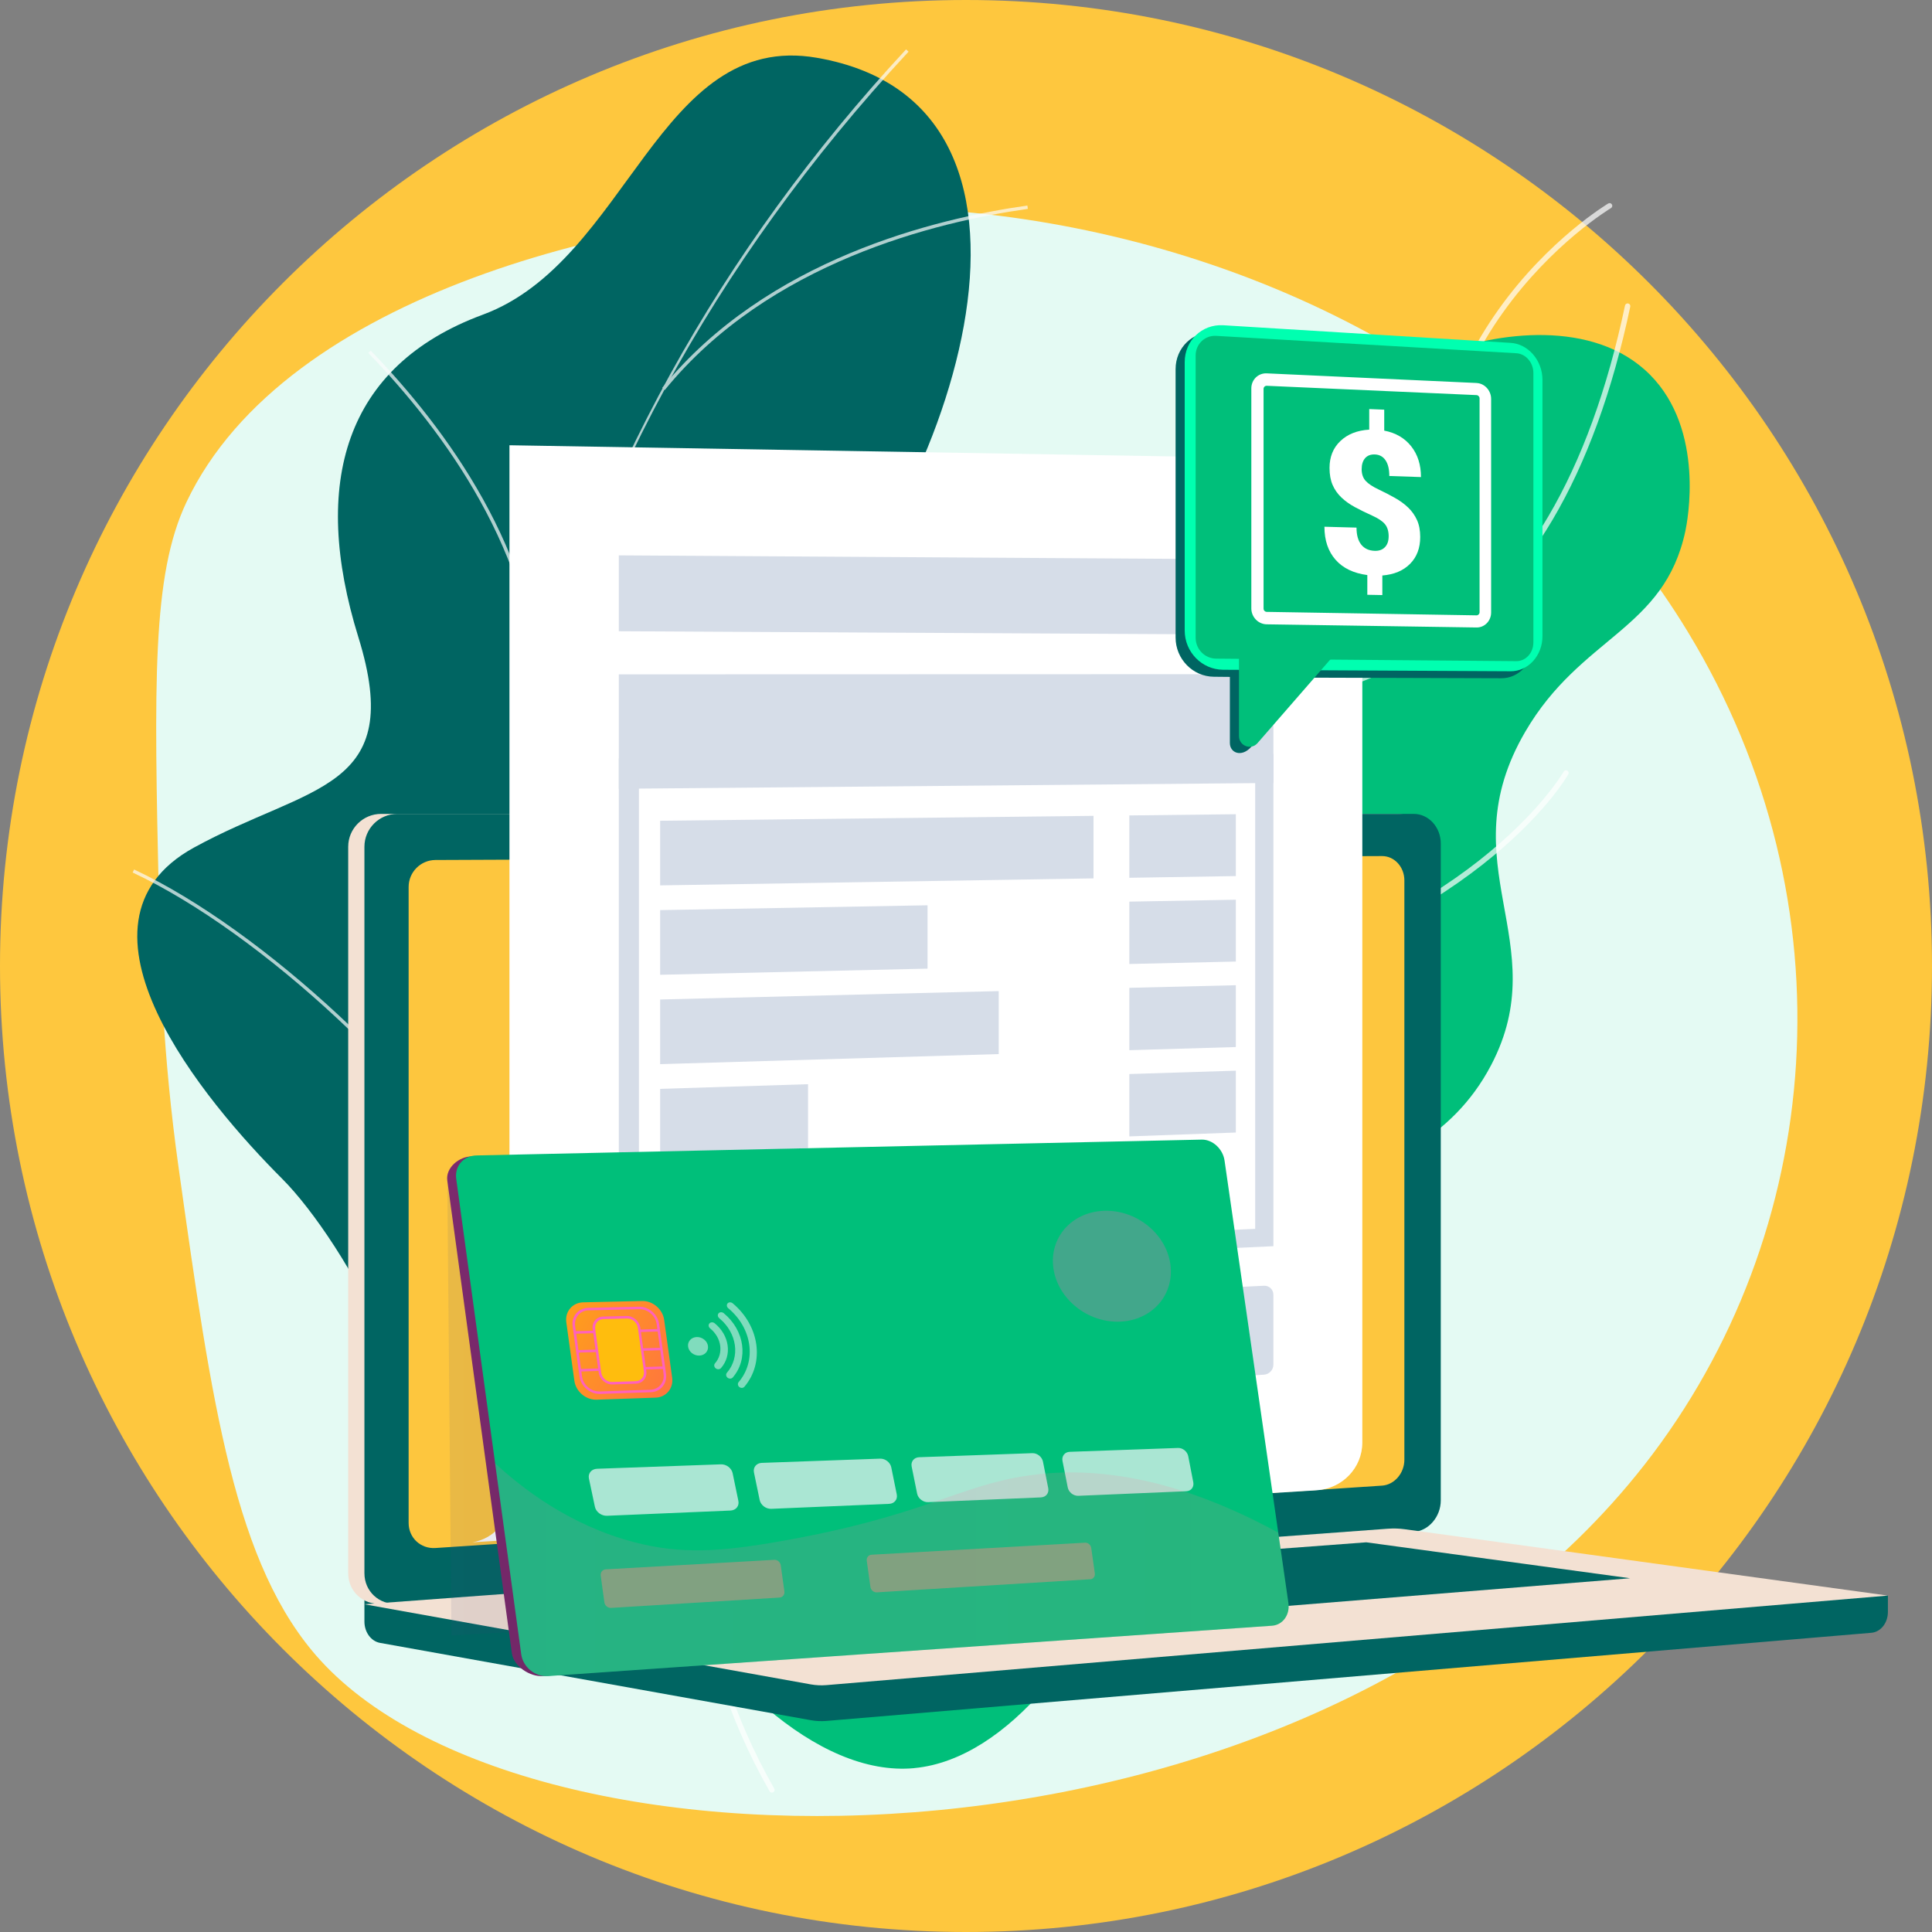 <?xml version="1.0" encoding="utf-8"?><svg width="362" height="362" viewBox="0 0 362 362" fill="none" xmlns="http://www.w3.org/2000/svg">
<rect x="0" y="0" width="362" height="362" fill="#808080" stroke="none"/>
<g clip-path="url(#clip0_3336_1589)">
<path d="M181 362C280.964 362 362 280.964 362 181C362 81.037 280.964 0 181 0C81.037 0 0 81.037 0 181C0 280.964 81.037 362 181 362Z" fill="#FEC73E"/>
<path d="M308.113 274.464C245.942 353.989 100.34 355.266 60.033 311.093C43.948 293.467 39.698 263.188 33.456 218.719C30.451 197.311 30.021 180.056 29.766 168.217C28.885 127.943 28.447 107.804 34.93 94.103C53.499 54.885 118.012 39.622 159.709 38.913C162.619 38.863 165.558 38.883 168.518 38.971C217.341 40.424 272.435 60.751 306.418 104.181C309.929 108.66 313.21 113.39 316.237 118.371C347.251 169.373 342.032 231.084 308.117 274.464H308.113Z" fill="#E4FAF3"/>
<path d="M171.335 331.286C189.187 329.604 204.942 307.407 210.879 289.852C217.813 269.354 208.578 263.409 215.212 247.888C227.561 218.99 264.624 227.745 279.386 199.586C291.455 176.571 271.266 161.984 285.79 137.103C296.273 119.147 311.824 118.112 315.794 99.48C316.132 97.885 319.551 80.656 309.156 70.207C298.665 59.661 280.238 62.191 269.367 66.508C249.274 74.486 251.996 89.761 231.644 107.963C203.936 132.744 182.49 119.101 165.862 141.565C152.132 160.114 163.587 173.694 147.953 193.963C133.433 212.778 118.279 207.906 109.725 221.503C90.045 252.78 134.923 334.726 171.335 331.295V331.286Z" fill="#00BF7A"/>
<g style="mix-blend-mode:soft-light" opacity="0.7">
<path d="M144.387 335.82C144.312 335.778 144.246 335.716 144.2 335.632C136.293 321.785 131.629 306.893 130.339 291.368C129.116 276.639 127.851 261.414 136.288 248.113C142.705 237.993 150.721 235.221 160.865 231.706C170.538 228.358 182.574 224.188 196.505 211.668C204.458 204.52 214.352 195.628 219.103 180.908C221.858 172.367 221.353 166.347 220.902 161.032C220.435 155.467 220.03 150.666 223.866 145.026C230.016 135.992 238.528 132.848 248.384 129.212C254.363 127.008 260.541 124.724 267.025 120.88C285.243 110.059 297.847 88.65 304.48 57.248C304.539 56.977 304.806 56.801 305.077 56.86C305.349 56.918 305.524 57.185 305.466 57.457C298.769 89.147 286.011 110.777 267.538 121.748C260.98 125.643 254.755 127.939 248.735 130.16C239.041 133.738 230.671 136.827 224.697 145.594C221.057 150.938 221.432 155.359 221.904 160.949C222.359 166.355 222.877 172.483 220.059 181.217C215.224 196.196 205.218 205.188 197.177 212.415C183.096 225.068 170.951 229.277 161.191 232.654C151.23 236.102 143.365 238.828 137.136 248.647C128.882 261.66 130.131 276.714 131.341 291.276C132.619 306.655 137.24 321.409 145.072 335.127C145.21 335.369 145.126 335.678 144.884 335.816C144.721 335.908 144.534 335.899 144.383 335.816L144.387 335.82Z" fill="white"/>
</g>
<g style="mix-blend-mode:soft-light" opacity="0.7">
<path d="M216.59 188.343C216.469 188.272 216.377 188.155 216.347 188.009C216.289 187.738 216.464 187.471 216.736 187.412C247.303 180.95 266.411 169.645 277.052 161.299C288.579 152.261 292.941 144.655 292.987 144.575C293.125 144.333 293.43 144.246 293.672 144.383C293.91 144.521 293.998 144.826 293.86 145.068C293.684 145.381 289.389 152.891 277.724 162.047C266.991 170.471 247.733 181.885 216.936 188.398C216.811 188.423 216.686 188.398 216.581 188.343H216.59Z" fill="white"/>
</g>
<g style="mix-blend-mode:soft-light" opacity="0.7">
<path d="M184.469 221.808C184.373 221.754 184.294 221.662 184.248 221.549C178.257 205.861 175.677 190.489 176.583 175.852C177.309 164.138 180.257 152.871 185.346 142.363C194.008 124.474 206.065 114.855 206.186 114.759C206.403 114.588 206.72 114.626 206.892 114.843C207.063 115.06 207.025 115.377 206.808 115.548C206.687 115.64 194.789 125.142 186.231 142.839C178.336 159.158 171.749 185.997 185.191 221.182C185.291 221.441 185.162 221.733 184.899 221.833C184.753 221.887 184.594 221.871 184.469 221.8V221.808Z" fill="white"/>
</g>
<g style="mix-blend-mode:soft-light" opacity="0.7">
<path d="M129.004 275.721C128.816 275.612 128.711 275.391 128.766 275.165C128.832 274.894 129.104 274.727 129.371 274.794C164.184 283.147 188.836 276.176 203.385 268.861C219.128 260.946 226.73 250.956 226.805 250.856C226.972 250.635 227.289 250.589 227.511 250.756C227.732 250.923 227.778 251.24 227.611 251.461C227.536 251.561 219.787 261.739 203.836 269.763C189.136 277.157 164.242 284.199 129.137 275.775C129.087 275.762 129.045 275.746 129.004 275.721Z" fill="white"/>
</g>
<g style="mix-blend-mode:soft-light" opacity="0.7">
<path d="M269.772 119.289C269.655 119.222 269.563 119.105 269.529 118.963C263.088 90.704 272.076 70.232 280.751 58.033C290.144 44.82 301.224 38.195 301.337 38.128C301.575 37.986 301.884 38.065 302.026 38.307C302.168 38.545 302.088 38.854 301.846 38.996C301.738 39.059 290.816 45.601 281.544 58.651C273.003 70.678 264.156 90.863 270.51 118.738C270.573 119.009 270.402 119.281 270.131 119.339C270.001 119.368 269.876 119.347 269.767 119.285L269.772 119.289Z" fill="white"/>
</g>
<path d="M73.993 285.677C76.402 287.422 83.186 289.096 85.131 288.804C98.094 286.859 122.6 284.792 131.496 274.163C133.016 272.347 126.833 263.514 127.242 260.917C124.67 254.325 123.368 252.2 123.998 244.732C125.864 222.685 171.01 220.531 152.274 187.17C138.551 162.735 115.791 153.952 146.358 125.706C176.921 97.459 204.842 19.813 153.071 10.829C123.359 5.673 117.74 48.886 90.458 58.964C64.533 68.541 58.2 90.563 67.151 119.402C76.101 148.241 58.05 146.917 36.362 158.799C10.312 173.068 38.508 206.508 52.844 220.84C64.387 232.378 85.996 269.55 73.993 285.677Z" fill="#006562"/>
<g style="mix-blend-mode:soft-light" opacity="0.7">
<path d="M107.228 282.1L107.821 281.874C73.325 190.71 96.662 88.955 170.238 9.681L169.774 9.251C134.903 46.82 110.435 91.155 99.017 137.47C87.01 186.16 89.853 236.169 107.228 282.1Z" fill="#FBFCFD"/>
<path d="M24.856 163.487C48.995 174.809 79.988 203.698 93.948 227.891L94.495 227.573C80.481 203.289 49.358 174.283 25.124 162.915L24.856 163.487Z" fill="#FBFCFD"/>
<path d="M100.661 264.127L101.292 264.077C100.119 249.608 106.306 235.1 119.682 220.961C129.488 210.591 142.86 200.659 159.429 191.433L159.12 190.882C142.497 200.137 129.075 210.11 119.222 220.526C105.717 234.804 99.472 249.474 100.661 264.132V264.127Z" fill="#FBFCFD"/>
<path d="M100.895 130.962L101.53 130.945C100.72 103.554 83.645 80.347 69.464 65.698L69.008 66.14C83.111 80.706 100.094 103.78 100.895 130.966V130.962Z" fill="#FBFCFD"/>
<path d="M124.069 72.674L124.562 73.075C144.049 49.137 175.548 41.539 192.589 39.138L192.501 38.512C175.368 40.925 143.695 48.569 124.073 72.678L124.069 72.674Z" fill="#FBFCFD"/>
</g>
<path d="M353.738 298.966L68.282 296.477V303.833C68.282 305.829 69.526 307.528 71.213 307.829L151.931 322.315C152.887 322.486 153.86 322.532 154.829 322.453L350.637 305.937C352.386 305.791 353.738 304.088 353.738 302.034V298.961V298.966Z" fill="#006562"/>
<path d="M261.844 287.038L71.421 300.494C68.015 300.736 65.243 298.177 65.243 294.778V158.653C65.243 155.254 68.015 152.499 71.421 152.499H261.844C264.649 152.499 266.92 154.987 266.92 158.06V281.119C266.92 284.191 264.649 286.842 261.844 287.038Z" fill="#F3E1D3"/>
<path d="M264.883 287.038L74.461 300.494C71.054 300.736 68.282 298.177 68.282 294.778V158.653C68.282 155.254 71.054 152.499 74.461 152.499H264.883C267.689 152.499 269.96 154.987 269.96 158.06V281.119C269.96 284.191 267.689 286.842 264.883 287.038Z" fill="#006562"/>
<path d="M258.951 278.363L81.591 290.052C78.819 290.236 76.565 288.136 76.565 285.36V166.18C76.565 163.408 78.819 161.149 81.591 161.137L258.951 160.402C261.268 160.393 263.138 162.431 263.138 164.961V273.512C263.138 276.038 261.264 278.209 258.951 278.363Z" fill="#FDC63E"/>
<path d="M176.395 156.223C176.395 157.488 175.414 158.515 174.204 158.519C172.993 158.519 172.008 157.496 172.008 156.231C172.008 154.966 172.993 153.935 174.204 153.935C175.414 153.935 176.395 154.958 176.395 156.223Z" fill="white"/>
<path d="M260.128 286.429L68.278 300.594L151.927 315.606C152.883 315.777 153.856 315.823 154.825 315.744L353.734 298.966L263.18 286.529C262.165 286.391 261.147 286.358 260.128 286.433V286.429Z" fill="#F3E1D3"/>
<path d="M96.274 300.949L255.995 288.984L305.428 295.718L147.08 308.509L96.274 300.949Z" fill="#006562"/>
<path d="M255.26 86.121V270.298C255.26 275.019 251.524 278.931 246.694 279.24L245.141 279.336L88.521 288.98C92.55 288.337 95.456 284.938 95.456 280.956V83.428L202.525 85.231L255.265 86.121H255.26Z" fill="white"/>
<path d="M238.599 146.705L115.949 147.794V126.353L238.599 126.319V146.705Z" fill="#D6DDE8"/>
<path d="M204.892 164.581L123.689 165.896V153.785L204.892 152.866V164.581Z" fill="#D6DDE8"/>
<path d="M231.56 164.151L211.605 164.472V152.787L231.56 152.562V164.151Z" fill="#D6DDE8"/>
<path d="M173.794 181.493L123.689 182.645V170.53L173.794 169.624V181.493Z" fill="#D6DDE8"/>
<path d="M231.56 180.165L211.605 180.624V168.939L231.56 168.58V180.165Z" fill="#D6DDE8"/>
<path d="M187.129 197.503L123.689 199.39V187.275L187.129 185.701V197.503Z" fill="#D6DDE8"/>
<path d="M231.56 196.184L211.605 196.776V185.091L231.56 184.599V196.184Z" fill="#D6DDE8"/>
<path d="M151.401 215.124L123.689 216.135V204.02L151.401 203.147V215.124Z" fill="#D6DDE8"/>
<path d="M231.56 212.202L211.605 212.928V201.243L231.56 200.613V212.202Z" fill="#D6DDE8"/>
<path d="M115.949 142.079V239.087L177.46 236.286L238.599 233.502V141.269L115.949 142.079ZM235.184 230.254L176.174 232.859L119.715 235.351V145.623L235.184 144.697V230.258V230.254Z" fill="#D6DDE8"/>
<path d="M174.045 243.968L117.907 246.698C116.826 246.752 115.949 247.625 115.949 248.647V262.449C115.949 263.472 116.826 264.257 117.907 264.194L174.045 261.067C175.076 261.009 175.911 260.153 175.911 259.151V245.683C175.911 244.681 175.076 243.913 174.045 243.963V243.968Z" fill="#D6DDE8"/>
<path d="M236.825 240.912L183.58 243.504C182.557 243.554 181.726 244.402 181.726 245.4V258.834C181.726 259.832 182.557 260.596 183.58 260.537L236.825 257.573C237.801 257.519 238.595 256.684 238.595 255.711V242.59C238.595 241.617 237.801 240.866 236.825 240.912Z" fill="#D6DDE8"/>
<path d="M238.599 118.93L115.949 118.275V104.06L238.599 104.832V118.93Z" fill="#D6DDE8"/>
<path style="mix-blend-mode:multiply" opacity="0.1" d="M83.808 221.194L84.589 306.426L97.898 305.695L83.808 221.194Z" fill="url(#paint0_linear_3336_1589)"/>
<path d="M238.758 300.272C239.071 302.443 237.701 304.334 235.71 304.472L101.705 314.045C99.28 314.212 96.245 312.204 95.915 309.795L83.808 221.194C83.482 218.807 86.004 216.677 88.442 216.669L222.672 213.897C224.672 213.889 226.559 215.646 226.868 217.8L238.758 300.272Z" fill="url(#paint1_linear_3336_1589)"/>
<path d="M241.409 300.385C241.722 302.568 240.344 304.472 238.34 304.61L102.707 314.049C100.269 314.22 97.994 312.375 97.664 309.954L85.482 220.873C85.152 218.472 86.897 216.502 89.348 216.494L225.219 213.53C227.231 213.521 229.131 215.287 229.444 217.454L241.413 300.381L241.409 300.385Z" fill="#00BF7A"/>
<g opacity="0.7">
<path d="M136.881 283.031L113.741 284.012C112.697 284.058 111.674 283.302 111.47 282.333L110.347 277.032C110.142 276.063 110.831 275.241 111.879 275.203L135.082 274.372C136.092 274.335 137.078 275.082 137.274 276.034L138.351 281.231C138.547 282.179 137.883 282.989 136.877 283.031H136.881Z" fill="#F2F6F9"/>
<path d="M166.622 281.774L144.513 282.709C143.515 282.751 142.538 282.012 142.342 281.068L141.269 275.888C141.073 274.94 141.733 274.138 142.73 274.101L164.902 273.308C165.867 273.274 166.81 274.005 166.998 274.932L168.029 280.016C168.217 280.943 167.583 281.732 166.622 281.774Z" fill="#F2F6F9"/>
<path d="M195.065 280.568L173.915 281.461C172.964 281.503 172.028 280.78 171.841 279.854L170.818 274.786C170.63 273.859 171.26 273.074 172.216 273.04L193.42 272.281C194.342 272.247 195.244 272.965 195.424 273.871L196.409 278.843C196.588 279.749 195.983 280.522 195.061 280.563L195.065 280.568Z" fill="#F2F6F9"/>
<path d="M222.297 279.415L202.045 280.271C201.131 280.309 200.237 279.603 200.062 278.697L199.081 273.738C198.901 272.832 199.507 272.064 200.421 272.03L220.723 271.304C221.608 271.27 222.472 271.972 222.643 272.861L223.587 277.729C223.758 278.618 223.177 279.374 222.297 279.411V279.415Z" fill="#F2F6F9"/>
</g>
<path d="M122.846 261.877L111.804 262.261C109.783 262.332 107.9 260.742 107.621 258.729L106.109 247.754C105.834 245.742 107.266 244.064 109.286 244.018L120.337 243.771C122.324 243.725 124.169 245.316 124.445 247.303L125.944 258.141C126.219 260.128 124.825 261.81 122.838 261.881L122.846 261.877Z" fill="url(#paint2_linear_3336_1589)"/>
<path d="M121.927 260.859L112.442 261.18C110.576 261.243 108.844 259.782 108.585 257.92L107.291 248.501C107.036 246.644 108.351 245.095 110.221 245.053L119.715 244.836C121.556 244.794 123.255 246.255 123.51 248.096L124.8 257.41C125.054 259.251 123.769 260.8 121.932 260.863L121.927 260.859ZM110.284 245.516C108.673 245.554 107.541 246.886 107.763 248.489L109.057 257.907C109.278 259.51 110.768 260.771 112.376 260.717L121.861 260.399C123.443 260.345 124.553 259.013 124.332 257.427L123.042 248.109C122.825 246.527 121.356 245.266 119.773 245.304L110.28 245.525L110.284 245.516Z" fill="url(#paint3_linear_3336_1589)"/>
<path d="M107.688 249.662L123.439 249.253L107.688 249.662Z" fill="#F2F6F9"/>
<path d="M123.472 249.482L107.721 249.896L107.654 249.428L123.405 249.023L123.472 249.482Z" fill="url(#paint4_linear_3336_1589)"/>
<path d="M108.176 253.202L123.923 252.755L108.176 253.202Z" fill="#F2F6F9"/>
<path d="M123.956 252.989L108.205 253.436L108.143 252.968L123.89 252.526L123.956 252.989Z" fill="url(#paint5_linear_3336_1589)"/>
<path d="M108.66 256.746L124.407 256.262L108.66 256.746Z" fill="#F2F6F9"/>
<path d="M124.441 256.492L108.693 256.98L108.631 256.509L124.374 256.028L124.441 256.492Z" fill="url(#paint6_linear_3336_1589)"/>
<path d="M119.13 259.026L114.73 259.168C113.611 259.205 112.564 258.32 112.409 257.202L111.278 248.994C111.123 247.875 111.917 246.94 113.04 246.915L117.44 246.811C118.554 246.786 119.586 247.671 119.74 248.781L120.867 256.938C121.022 258.049 120.237 258.988 119.126 259.026H119.13Z" fill="#FFBD0D"/>
<path d="M119.164 259.26L114.764 259.402C113.511 259.443 112.351 258.458 112.179 257.21L111.048 249.002C110.877 247.754 111.758 246.715 113.01 246.681L117.41 246.577C118.654 246.548 119.803 247.533 119.978 248.773L121.105 256.93C121.276 258.174 120.408 259.218 119.164 259.255V259.26ZM113.077 247.153C112.083 247.178 111.382 248.005 111.52 248.994L112.651 257.197C112.789 258.191 113.707 258.972 114.705 258.938L119.105 258.796C120.091 258.763 120.784 257.936 120.646 256.951L119.519 248.794C119.381 247.808 118.471 247.028 117.481 247.049L113.081 247.157L113.077 247.153Z" fill="url(#paint7_linear_3336_1589)"/>
<path style="mix-blend-mode:multiply" opacity="0.15" d="M146.408 288.754C135.057 290.762 127.655 291.263 118.868 288.971C106.686 285.794 97.793 278.823 92.771 274.176L97.664 309.954C97.994 312.375 100.269 314.216 102.707 314.049L238.34 304.61C240.344 304.472 241.722 302.568 241.409 300.385L239.513 287.176C218.498 275.717 202.955 274.923 192.397 276.506C179.51 278.434 172.914 284.07 146.404 288.758L146.408 288.754Z" fill="url(#paint8_linear_3336_1589)"/>
<g style="mix-blend-mode:multiply" opacity="0.42">
<path d="M146.066 299.337L114.505 301.274C113.895 301.312 113.328 300.844 113.244 300.235L112.555 295.217C112.472 294.607 112.902 294.081 113.511 294.048L145.081 292.265C145.665 292.232 146.208 292.691 146.291 293.288L146.972 298.189C147.055 298.786 146.646 299.3 146.062 299.337H146.066Z" fill="url(#paint9_linear_3336_1589)"/>
<path d="M204.291 295.906L164.297 298.36C163.717 298.398 163.174 297.939 163.091 297.346L162.406 292.449C162.322 291.856 162.731 291.343 163.312 291.309L203.322 289.055C203.869 289.026 204.387 289.472 204.466 290.048L205.138 294.799C205.222 295.375 204.838 295.876 204.291 295.91V295.906Z" fill="url(#paint10_linear_3336_1589)"/>
</g>
<path style="mix-blend-mode:multiply" opacity="0.26" d="M219.287 236.858C220.109 242.615 215.838 247.445 209.773 247.641C203.727 247.838 198.188 243.354 197.378 237.639C196.568 231.923 200.784 227.106 206.817 226.868C212.874 226.63 218.468 231.101 219.291 236.858H219.287Z" fill="url(#paint11_linear_3336_1589)"/>
<g opacity="0.53">
<path d="M132.285 253.44C131.659 254.141 130.477 254.191 129.651 253.536C128.82 252.881 128.666 251.774 129.308 251.069C129.947 250.367 131.129 250.338 131.943 250.994C132.757 251.645 132.907 252.739 132.285 253.436V253.44Z" fill="#F2F6F9"/>
<path d="M139.036 260.049C138.86 260.061 138.681 260.007 138.53 259.886C138.23 259.648 138.171 259.235 138.401 258.963C141.799 254.976 140.939 248.86 136.464 245.132C136.159 244.878 136.101 244.469 136.335 244.21C136.564 243.955 136.998 243.955 137.299 244.21C142.329 248.426 143.294 255.323 139.486 259.827C139.374 259.961 139.207 260.036 139.036 260.049Z" fill="#F2F6F9"/>
<path d="M136.844 258.312C136.668 258.32 136.481 258.266 136.33 258.145C136.026 257.903 135.967 257.485 136.201 257.214C138.743 254.279 138.109 249.745 134.773 246.998C134.464 246.744 134.406 246.33 134.644 246.072C134.877 245.813 135.316 245.809 135.621 246.063C139.532 249.303 140.275 254.63 137.303 258.091C137.186 258.224 137.019 258.299 136.844 258.308V258.312Z" fill="#F2F6F9"/>
<path d="M134.623 256.554C134.443 256.563 134.256 256.509 134.101 256.383C133.792 256.137 133.734 255.719 133.972 255.448C135.621 253.57 135.216 250.656 133.057 248.902C132.744 248.647 132.686 248.23 132.928 247.967C133.166 247.704 133.613 247.696 133.922 247.95C135.262 249.044 136.113 250.509 136.335 252.083C136.556 253.657 136.118 255.164 135.095 256.337C134.978 256.471 134.807 256.546 134.627 256.554H134.623Z" fill="#F2F6F9"/>
</g>
<path d="M281.294 65.552L227.444 62.25C223.49 62.045 220.272 65.138 220.272 69.155V119.46C220.272 123.48 223.49 126.766 227.444 126.804L230.441 126.833V139.219C230.441 141.077 232.641 141.983 234.457 139.929L245.721 126.975L281.294 127.083C284.621 127.117 287.306 124.169 287.306 120.508V72.49C287.306 68.829 284.621 65.719 281.294 65.548V65.552Z" fill="#006562"/>
<path d="M283.001 125.772L229.151 125.493C225.198 125.455 221.979 122.17 221.979 118.149V67.844C221.979 63.823 225.198 60.734 229.151 60.939L283.001 64.241C286.329 64.412 289.013 67.518 289.013 71.183V119.201C289.013 122.863 286.329 125.806 283.001 125.777V125.772Z" fill="#00FFB0"/>
<path d="M224.029 119.502V66.612C224.029 64.475 225.741 62.826 227.849 62.93L284.104 66.186C285.874 66.274 287.31 67.931 287.31 69.885V120.379C287.31 122.332 285.878 123.902 284.104 123.881L227.849 123.409C225.741 123.389 224.029 121.635 224.029 119.498V119.502Z" fill="#00BF7A"/>
<path d="M260.195 100.503C260.195 99.543 259.965 98.783 259.506 98.219C259.047 97.66 258.241 97.117 257.085 96.599C255.928 96.078 254.855 95.551 253.874 95.021C252.889 94.491 252.041 93.886 251.328 93.201C250.614 92.516 250.067 91.736 249.687 90.855C249.307 89.974 249.115 88.914 249.115 87.674C249.115 85.603 249.795 83.921 251.152 82.631C252.505 81.345 254.308 80.635 256.554 80.501V76.644L259.364 76.761V80.685C261.514 81.099 263.196 82.08 264.42 83.624C265.639 85.169 266.248 87.089 266.248 89.389L260.316 89.189C260.316 87.924 260.082 86.943 259.61 86.246C259.138 85.549 258.471 85.181 257.598 85.152C256.817 85.123 256.212 85.357 255.782 85.845C255.352 86.338 255.135 87.027 255.135 87.92C255.135 88.813 255.385 89.548 255.878 90.095C256.375 90.642 257.172 91.172 258.266 91.69C259.36 92.207 260.391 92.738 261.359 93.285C262.328 93.831 263.163 94.441 263.864 95.117C264.566 95.794 265.113 96.574 265.513 97.459C265.91 98.344 266.106 99.396 266.106 100.62C266.106 102.69 265.472 104.368 264.207 105.646C262.938 106.928 261.205 107.654 259.009 107.829V111.499L256.195 111.445V107.75C253.615 107.412 251.628 106.456 250.242 104.878C248.852 103.296 248.159 101.233 248.159 98.695L254.171 98.858C254.171 100.252 254.471 101.317 255.068 102.06C255.665 102.799 256.513 103.183 257.611 103.212C258.412 103.233 259.042 102.999 259.502 102.519C259.961 102.039 260.191 101.367 260.191 100.503H260.195Z" fill="white"/>
<path d="M276.66 74.031C276.973 74.043 277.228 74.323 277.228 74.648V114.713C277.228 115.039 276.973 115.302 276.66 115.298L237.351 114.647C237.021 114.642 236.754 114.363 236.754 114.029V72.87C236.754 72.536 237.021 72.273 237.351 72.286L276.66 74.031ZM276.66 71.76L237.351 69.956C235.756 69.881 234.462 71.142 234.462 72.77V113.991C234.462 115.619 235.756 116.959 237.351 116.98L276.66 117.573C278.171 117.594 279.394 116.333 279.394 114.755V74.749C279.394 73.171 278.171 71.831 276.66 71.764V71.76Z" fill="white"/>
<path d="M232.149 137.908V122.971L249.608 123.163L235.614 139.244C234.407 140.63 232.149 139.762 232.149 137.904V137.908Z" fill="#00BF7A"/>
</g>
<defs>
<linearGradient id="paint0_linear_3336_1589" x1="83.808" y1="263.81" x2="97.898" y2="263.81" gradientUnits="userSpaceOnUse">
<stop stop-color="#404381"/>
<stop offset="1" stop-color="#3D3A6E"/>
</linearGradient>
<linearGradient id="paint1_linear_3336_1589" x1="217.978" y1="273.513" x2="37.167" y2="262.105" gradientUnits="userSpaceOnUse">
<stop stop-color="#351647"/>
<stop offset="1" stop-color="#933179"/>
</linearGradient>
<linearGradient id="paint2_linear_3336_1589" x1="42.973" y1="236.547" x2="127.071" y2="280.194" gradientUnits="userSpaceOnUse">
<stop stop-color="#FF7646"/>
<stop offset="0.01" stop-color="#FF7E3E"/>
<stop offset="0.05" stop-color="#FF9627"/>
<stop offset="0.09" stop-color="#FFA915"/>
<stop offset="0.14" stop-color="#FFB609"/>
<stop offset="0.2" stop-color="#FFBE02"/>
<stop offset="0.32" stop-color="#FFC100"/>
<stop offset="0.45" stop-color="#FFB608"/>
<stop offset="0.67" stop-color="#FF9920"/>
<stop offset="0.96" stop-color="#FF6A47"/>
<stop offset="1" stop-color="#FF654C"/>
</linearGradient>
<linearGradient id="paint3_linear_3336_1589" x1="69.726" y1="256.619" x2="86.013" y2="256.159" gradientUnits="userSpaceOnUse">
<stop stop-color="#FF8880"/>
<stop offset="1" stop-color="#FF61BD"/>
</linearGradient>
<linearGradient id="paint4_linear_3336_1589" x1="73.094" y1="253.033" x2="88.851" y2="252.449" gradientUnits="userSpaceOnUse">
<stop stop-color="#FF8880"/>
<stop offset="1" stop-color="#FF61BD"/>
</linearGradient>
<linearGradient id="paint5_linear_3336_1589" x1="73.23" y1="256.591" x2="88.991" y2="256.007" gradientUnits="userSpaceOnUse">
<stop stop-color="#FF8880"/>
<stop offset="1" stop-color="#FF61BD"/>
</linearGradient>
<linearGradient id="paint6_linear_3336_1589" x1="73.369" y1="260.145" x2="89.131" y2="259.562" gradientUnits="userSpaceOnUse">
<stop stop-color="#FF8880"/>
<stop offset="1" stop-color="#FF61BD"/>
</linearGradient>
<linearGradient id="paint7_linear_3336_1589" x1="73.415" y1="256.515" x2="82.387" y2="256.261" gradientUnits="userSpaceOnUse">
<stop stop-color="#FF8880"/>
<stop offset="1" stop-color="#FF61BD"/>
</linearGradient>
<linearGradient id="paint8_linear_3336_1589" x1="63.861" y1="297.82" x2="299.742" y2="297.861" gradientUnits="userSpaceOnUse">
<stop stop-color="#FF61BD"/>
<stop offset="1" stop-color="#FF8880"/>
</linearGradient>
<linearGradient id="paint9_linear_3336_1589" x1="69.906" y1="301.084" x2="103.891" y2="300.123" gradientUnits="userSpaceOnUse">
<stop stop-color="#FF61BD"/>
<stop offset="1" stop-color="#FF8880"/>
</linearGradient>
<linearGradient id="paint10_linear_3336_1589" x1="120.043" y1="298.121" x2="162.421" y2="296.923" gradientUnits="userSpaceOnUse">
<stop stop-color="#FF61BD"/>
<stop offset="1" stop-color="#FF8880"/>
</linearGradient>
<linearGradient id="paint11_linear_3336_1589" x1="163.646" y1="245.257" x2="184.974" y2="242.096" gradientUnits="userSpaceOnUse">
<stop stop-color="#FF8880"/>
<stop offset="1" stop-color="#FF61BD"/>
</linearGradient>
<clipPath id="clip0_3336_1589">
<rect width="362" height="362" fill="white"/>
</clipPath>
</defs>
</svg>
